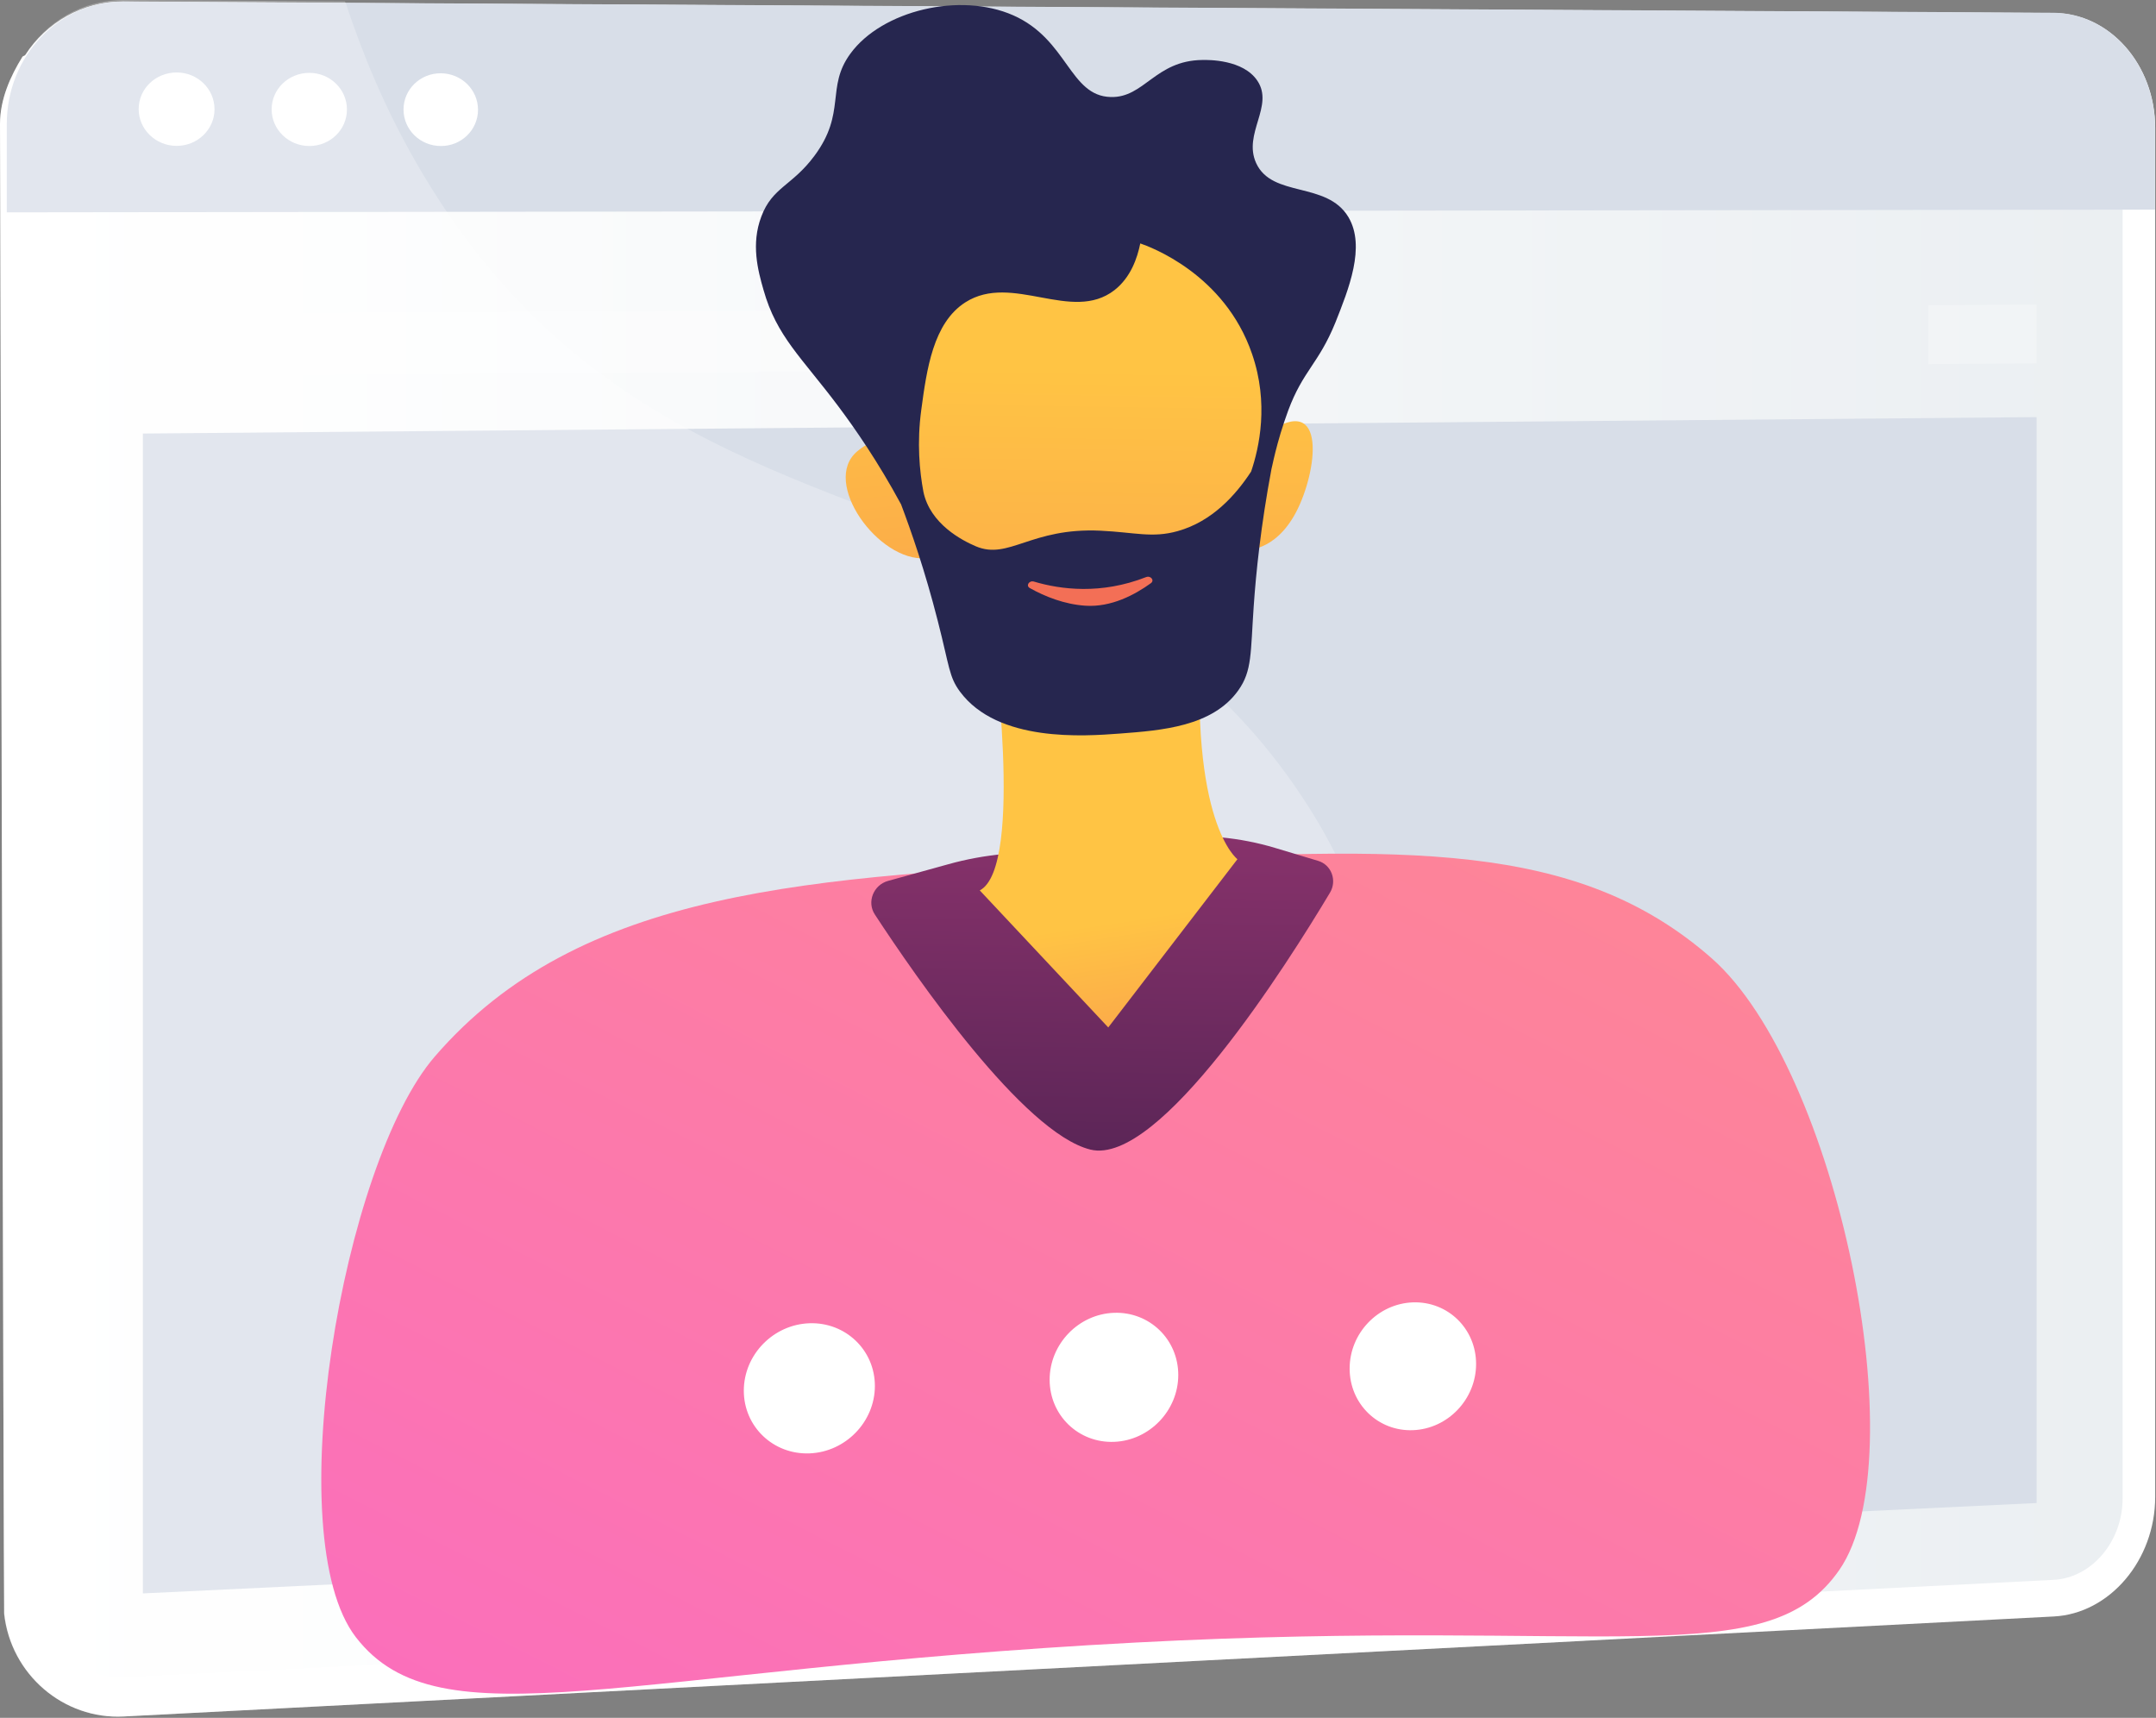<?xml version="1.0" encoding="UTF-8"?> <svg xmlns="http://www.w3.org/2000/svg" width="1589" height="1266" viewBox="0 0 1589 1266" fill="none"><rect x="0" y="0" width="1589" height="1266" fill="#808080" stroke="none"/> <path d="M1585.4 94.702C1585.4 54.002 1559.6 19.902 1525.6 11.902C1524.4 11.602 1523 11.402 1521.8 11.102C1518.1 10.402 1514.2 10.102 1510.4 10.102L795.9 5.902L90.9 1.802C89.4 1.802 87.9 1.802 86.5 1.902C67.7 2.802 50.5 10.102 36.7 21.802C36.4 22.002 36.2 22.202 35.9 22.402C33.9 24.102 32 25.902 30.2 27.802L30.1 27.902C29 29.002 28 30.202 27 31.402C13.3 47.402 4.9 68.602 4.9 91.902V157.002V1178C4.9 1185.8 5.8 1193.4 7.6 1200.5C8.7 1204.8 10 1208.9 11.7 1212.9C22.6 1239.4 45.5 1258.6 73.4 1263.2C79 1264.1 84.9 1264.5 90.9 1264.2L1169.8 1208.3L1510.6 1190.7C1551.9 1188.6 1585.4 1149.1 1585.4 1102.7V155.102V94.702Z" fill="#D8DEE8"></path> <path d="M1588.4 94.202V1103.2C1588.4 1149.7 1554.9 1189.2 1513.6 1191.3L1167.8 1209.2L91.1 1265C47 1267.3 8 1234.2 3.1 1189.2C2.7 1185.8 0 91.502 0 91.502C0 73.102 7.7 56.102 16.6 41.802C16.9 41.402 18.3 41.002 18.6 40.602C34.1 16.602 60.9 1.002 90.5 1.202L254.6 2.202L1513.5 9.602C1554.8 9.702 1588.4 47.602 1588.4 94.202Z" fill="white"></path> <path d="M91.1 1236.1C58.9 1237.7 32.6 1211.4 32.6 1177.3V91.502C32.6 57.502 58.9 29.902 91.1 30.002L1513.5 36.402C1541.6 36.502 1564.4 62.402 1564.4 94.102V1104.3C1564.4 1136 1541.6 1162.9 1513.5 1164.3L91.1 1236.1Z" fill="url(#paint0_linear_336_380)"></path> <path d="M1513.5 9.401L91.1 1.101C43.6 0.801 5 41.201 5 91.401V156.501L1588.3 154.501V94.101C1588.2 47.601 1554.9 9.701 1513.5 9.401Z" fill="#D8DEE8"></path> <path d="M158.1 80.502C158.1 95.402 145.6 107.502 130.2 107.502C114.7 107.502 102.2 95.302 102.2 80.402C102.2 65.402 114.7 53.402 130.2 53.402C145.6 53.402 158.1 65.502 158.1 80.502Z" fill="white"></path> <path d="M255.7 80.702C255.7 95.602 243.3 107.602 228 107.602C212.7 107.602 200.2 95.502 200.2 80.602C200.2 65.702 212.6 53.702 228 53.702C243.3 53.702 255.7 65.802 255.7 80.702Z" fill="white"></path> <path d="M352.3 80.902C352.3 95.702 340 107.702 324.9 107.602C309.7 107.602 297.4 95.602 297.4 80.701C297.4 65.901 309.7 53.902 324.9 54.002C340.1 54.102 352.3 66.102 352.3 80.902Z" fill="white"></path> <path d="M1501 1107.7L105.3 1174.3V319.502L1501 307.402V1107.7Z" fill="#D8DEE8"></path> <g opacity="0.5"> <path opacity="0.5" d="M855.1 227.502L105.3 231.002V277.202L855.1 272.102V227.502Z" fill="white"></path> <path opacity="0.5" d="M1421.2 224.902V268.302L1501 267.802V224.502L1421.2 224.902Z" fill="white"></path> </g> <g opacity="0.5"> <path opacity="0.5" d="M1167.8 1209.2L91.1 1265C47 1267.3 7.8 1234.2 2.9 1189.2C2.9 1188.2 0.1 91.002 0.1 91.002C0.1 72.902 7.8 56.002 16.4 41.802C16.7 41.402 18.2 41.002 18.5 40.602C33.9 16.002 61 -0.198 91 0.002L254.2 1.002C254.3 1.402 254.6 1.802 254.8 2.102C257.8 11.502 261.3 21.102 264.9 30.802C279.4 69.302 298.7 109.502 324.6 149.002C326.2 151.402 327.8 153.802 329.4 156.202C348.5 184.402 368.7 208.602 389.9 229.802C406.8 246.702 424.3 261.602 442.2 275.002C463.2 290.702 484.8 304.202 506.8 316.102C665 402.402 842.2 410.102 959.5 587.002C1059.9 738.402 988 820.902 1085.1 1053.6C1095.6 1078.9 1107 1103 1119 1126C1129.2 1145.7 1139.9 1164.5 1151 1182.7C1156.4 1191.6 1162.1 1200.5 1167.8 1209.2Z" fill="white"></path> </g> <path d="M652.7 1021.7C652.7 1053.5 627.8 1080.4 597.1 1081.7C566.3 1083 541.2 1058.2 541.2 1026.2C541.2 994.202 566.3 967.402 597.1 966.202C627.8 965.002 652.7 989.902 652.7 1021.7Z" fill="white"></path> <path d="M876.1 1012.6C876.1 1044.1 851.8 1070.6 821.7 1071.9C791.5 1073.2 767 1048.6 767 1017C767 985.402 791.5 958.802 821.7 957.702C851.8 956.602 876.1 981.202 876.1 1012.6Z" fill="white"></path> <path d="M1094.6 1003.8C1094.6 1034.9 1070.8 1061.2 1041.4 1062.4C1011.9 1063.7 987.9 1039.4 987.9 1008.1C987.9 976.802 1011.9 950.602 1041.4 949.502C1070.9 948.402 1094.6 972.702 1094.6 1003.8Z" fill="white"></path> <path d="M837.1 1210.5C459.3 1230.3 324 1286.5 262.3 1206.6C205.2 1132.7 252.5 857.302 320.4 778.702C426.9 655.302 596.1 645.902 823.7 634.802C1033.9 624.602 1161.6 618.402 1261.5 706.202C1354.1 787.702 1412.9 1074.3 1355.6 1157C1302.2 1234.1 1187.1 1192.1 837.1 1210.5Z" fill="url(#paint1_linear_336_380)"></path> <path d="M698.6 637.002L654.5 649.202C643.7 652.202 638.7 664.802 644.8 674.002C674.9 720.002 754.2 834.902 803.6 847.202C854.5 859.802 948.9 710.202 980.2 657.902C985.6 648.902 981.3 637.302 971.4 634.402L939.8 624.902C913.9 617.102 886.5 614.502 859.2 617.302L739.8 629.402C725.9 630.702 712.1 633.202 698.6 637.002Z" fill="url(#paint2_linear_336_380)"></path> <path d="M731.3 466.002C731.3 466.002 755.4 638.902 722.1 656.202L816.8 757.202L912 633.202C912 633.202 876.1 606.702 885.6 464.002L731.3 466.002Z" fill="url(#paint3_linear_336_380)"></path> <path d="M675.1 218.003C671.7 222.703 626.7 442.303 781.5 463.103C934.3 483.703 940.9 323.503 939 255.603C937.1 187.703 867.4 163.103 827.4 158.403C787.2 153.703 687.3 201.503 675.1 218.003Z" fill="url(#paint4_linear_336_380)"></path> <path d="M666.1 345.902C666.1 345.902 658.3 310.102 631.7 332.702C605 355.302 647.4 414.202 682.3 411.402L666.1 345.902Z" fill="url(#paint5_linear_336_380)"></path> <path d="M934.3 318.903C929.9 321.903 917.4 405.202 917.4 405.202C917.4 405.202 939.3 407.502 955.2 377.502C970.9 347.602 978.5 288.403 934.3 318.903Z" fill="url(#paint6_linear_336_380)"></path> <path d="M993.8 160.002C977.9 133.402 937.6 146.002 925.8 120.202C915.9 98.502 939.2 78.202 926.7 59.502C916.2 43.802 890.6 44.102 886.1 44.202C851.4 44.602 843.4 72.202 818.6 71.502C788.2 70.702 787 29.102 746.8 11.302C707.6 -5.998 650 7.602 626.7 39.602C608.5 64.502 624 82.902 600.2 114.902C583.8 137.002 569.2 137.902 561.1 159.602C553.4 179.902 558.6 199.302 562.7 213.602C572.4 248.002 590.6 263.102 617.9 299.502C630.1 315.802 646.9 339.902 664.1 371.702C671.3 390.802 681.7 420.402 691.2 457.802C699.9 491.802 699.4 498.702 707.5 509.702C735.4 547.302 798.9 542.602 825.5 540.602C855.9 538.302 893.7 535.502 912.7 508.702C922.9 494.302 921.6 481.402 924 446.802C925.7 422.102 929.2 387.602 937.1 345.602C937.3 345.602 940.6 326.402 949.4 302.602C960.4 273.002 971.8 268.202 984.2 237.702C993.9 213.302 1006.7 181.702 993.8 160.002ZM868 391.402C849.2 396.702 836.5 392.302 811 391.102C759.8 388.702 743.5 412.902 719.2 402.602C709.1 398.302 685.6 386.202 680.6 362.602C677.7 347.302 675.7 326.302 679 302.002C683 272.302 687.7 238.002 711.5 222.802C746 200.802 789.9 238.302 821.4 213.802C833.4 204.402 838.2 190.202 840.4 179.402C847.4 181.802 902.6 201.802 922.8 260.902C935.3 297.202 928.1 329.802 922.1 347.502C910.8 364.802 893.4 384.302 868 391.402Z" fill="#26264F"></path> <path d="M762 428.602C781.8 434.502 811.5 438.302 844.7 425.302C848.1 424.002 851.1 427.702 848.2 429.802C836.3 438.402 819 447.602 800.1 446.402C784.5 445.402 770.1 439.602 759 433.402C755.9 431.702 758.4 427.602 762 428.602Z" fill="url(#paint7_linear_336_380)"></path> <path d="M644.8 1021.4C644.8 1047.8 623.2 1070.1 596.6 1071.1C569.9 1072.1 548.2 1051.4 548.2 1024.9C548.2 998.402 569.9 976.102 596.6 975.202C623.2 974.302 644.8 995.002 644.8 1021.4Z" fill="white"></path> <path d="M868.4 1013.3C868.4 1039.5 847.2 1061.6 821.1 1062.6C794.9 1063.6 773.6 1043.1 773.6 1016.8C773.6 990.502 794.9 968.402 821.1 967.502C847.2 966.602 868.4 987.102 868.4 1013.3Z" fill="white"></path> <path d="M1087.9 1005.2C1087.9 1031.2 1067.1 1053 1041.4 1054C1015.7 1055 994.7 1034.7 994.7 1008.6C994.7 982.502 1015.6 960.702 1041.4 959.802C1067.2 959.002 1087.9 979.302 1087.9 1005.2Z" fill="white"></path> <defs> <linearGradient id="paint0_linear_336_380" x1="32.544" y1="633.07" x2="1564.45" y2="633.07" gradientUnits="userSpaceOnUse"> <stop stop-color="white"></stop> <stop offset="0.996" stop-color="#EBEFF2"></stop> </linearGradient> <linearGradient id="paint1_linear_336_380" x1="1264.01" y1="125.072" x2="613.175" y2="1406.2" gradientUnits="userSpaceOnUse"> <stop stop-color="#FF9085"></stop> <stop offset="1" stop-color="#FB6FBB"></stop> </linearGradient> <linearGradient id="paint2_linear_336_380" x1="804.731" y1="1072.11" x2="815.527" y2="482.692" gradientUnits="userSpaceOnUse"> <stop stop-color="#311944"></stop> <stop offset="0.555" stop-color="#6F2B60"></stop> <stop offset="1" stop-color="#A03976"></stop> </linearGradient> <linearGradient id="paint3_linear_336_380" x1="822.293" y1="679.084" x2="863.114" y2="944.422" gradientUnits="userSpaceOnUse"> <stop stop-color="#FFC444"></stop> <stop offset="0.996" stop-color="#F36F56"></stop> </linearGradient> <linearGradient id="paint4_linear_336_380" x1="802.956" y1="271.707" x2="792.707" y2="948.12" gradientUnits="userSpaceOnUse"> <stop stop-color="#FFC444"></stop> <stop offset="0.996" stop-color="#F36F56"></stop> </linearGradient> <linearGradient id="paint5_linear_336_380" x1="638.229" y1="235.283" x2="704.821" y2="909.931" gradientUnits="userSpaceOnUse"> <stop stop-color="#FFC444"></stop> <stop offset="0.996" stop-color="#F36F56"></stop> </linearGradient> <linearGradient id="paint6_linear_336_380" x1="943.877" y1="272.863" x2="933.649" y2="947.904" gradientUnits="userSpaceOnUse"> <stop stop-color="#FFC444"></stop> <stop offset="0.996" stop-color="#F36F56"></stop> </linearGradient> <linearGradient id="paint7_linear_336_380" x1="836.849" y1="141.693" x2="807.585" y2="394.34" gradientUnits="userSpaceOnUse"> <stop stop-color="#FFC444"></stop> <stop offset="0.996" stop-color="#F36F56"></stop> </linearGradient> </defs> </svg> 